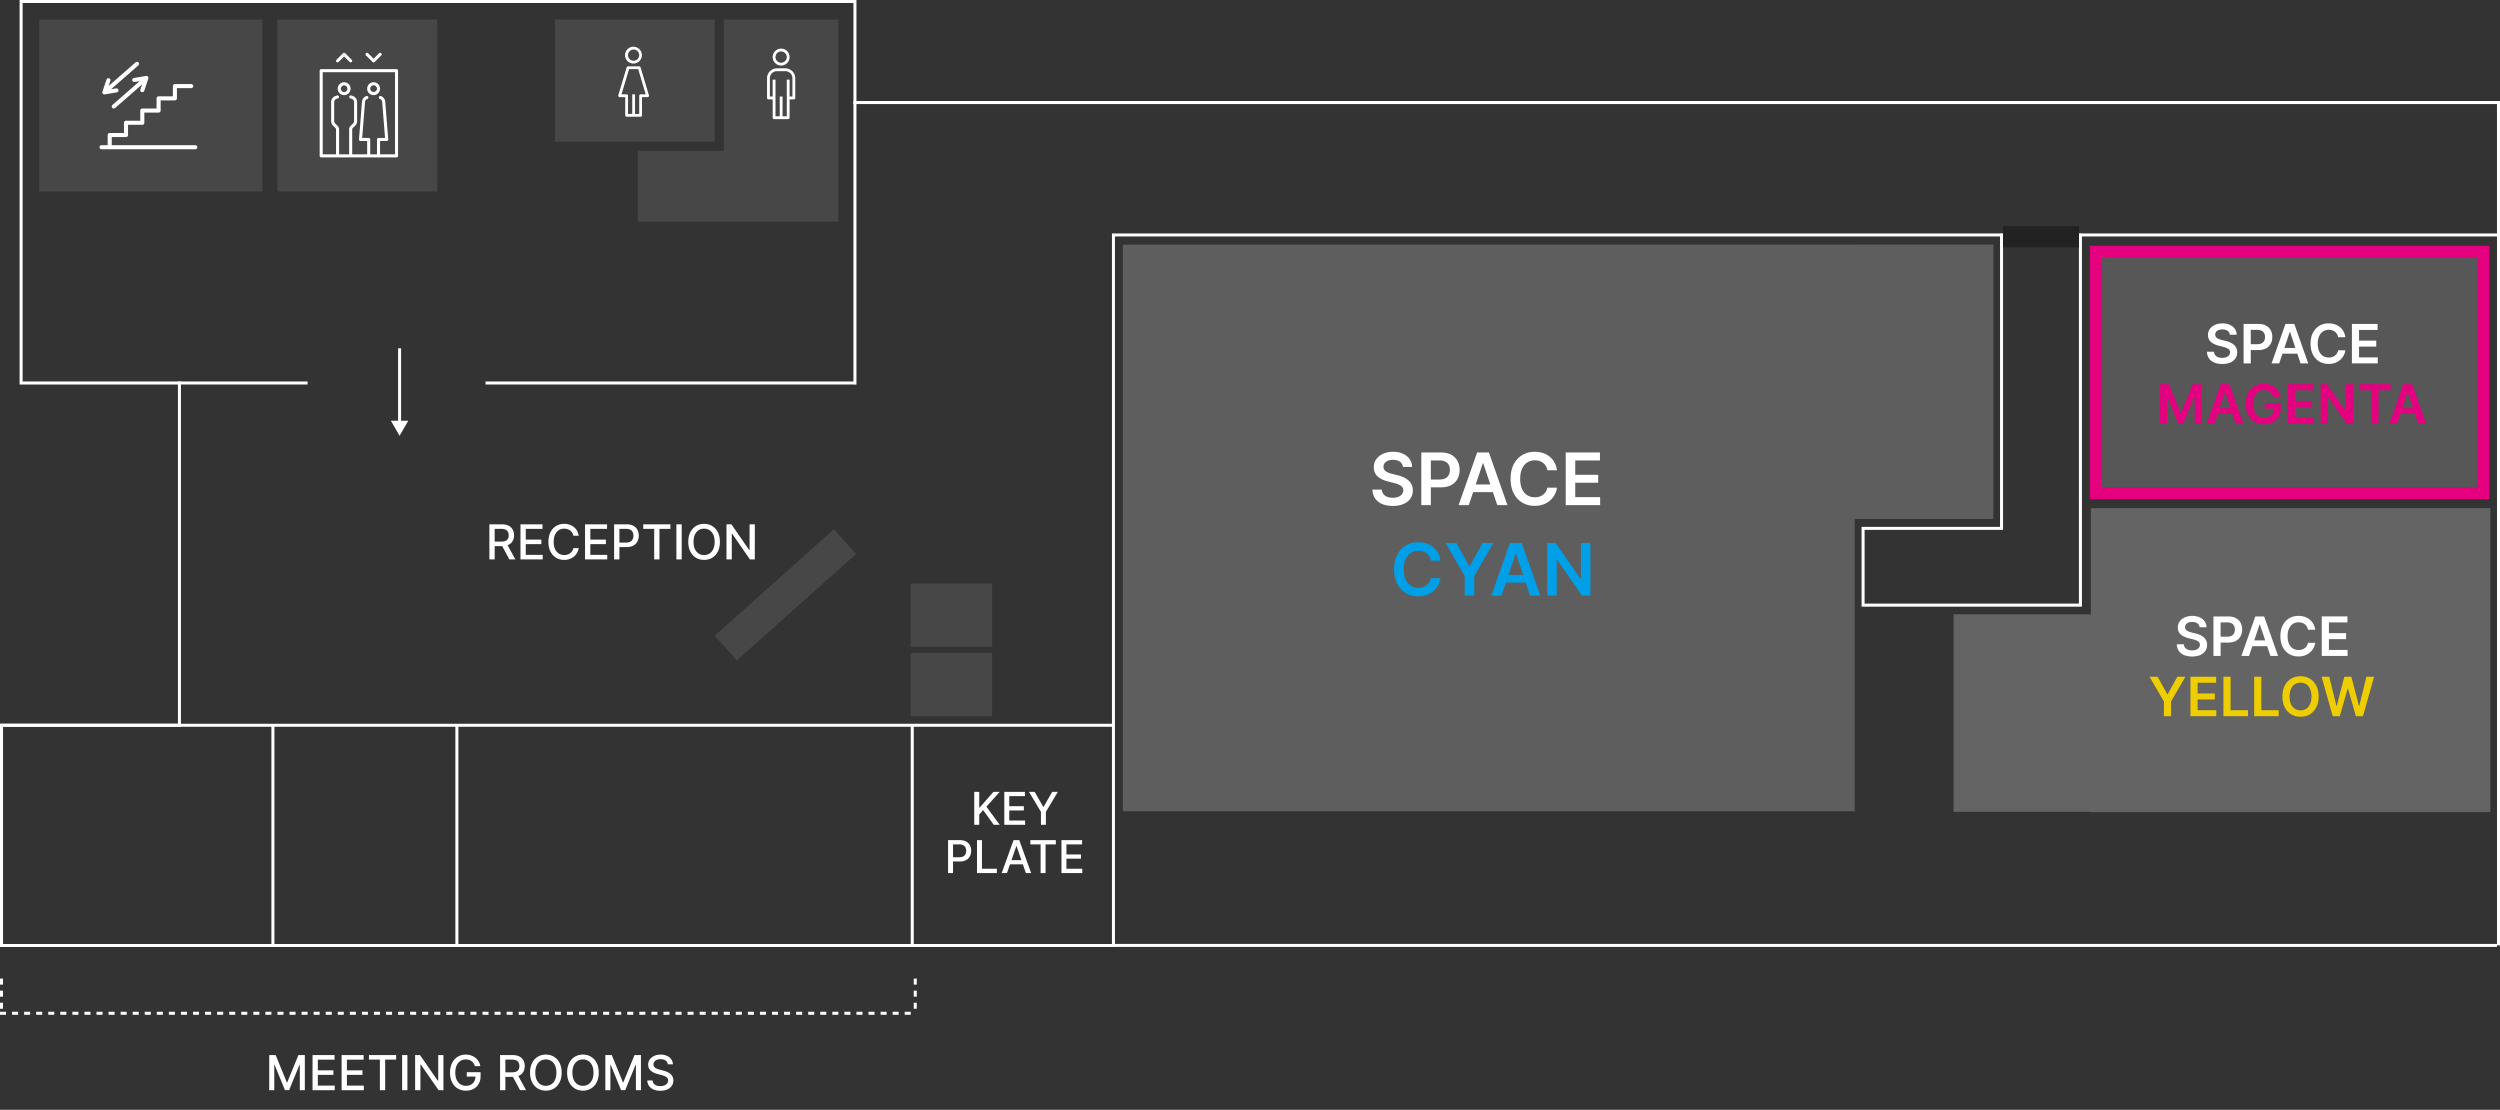 <svg width="829" height="368" fill="none" xmlns="http://www.w3.org/2000/svg"><rect width="100%" height="100%" fill="#333333" stroke="none"/><path d="M369.721 77.91h-.5v235.615H.5V240.5h59V127H7V.5h276.5V34h545v43.91H369.721Z" stroke="#fff"/><path opacity=".1" fill="#fff" d="M13 6.5h74v57H13z"/><path d="M64.755 48.149H37.054v-2.703h4.73a.675.675 0 0 0 .675-.675v-3.379h4.73a.675.675 0 0 0 .675-.675v-3.378h4.73a.675.675 0 0 0 .675-.676v-3.378h4.73a.675.675 0 0 0 .675-.676v-3.378h4.73a.675.675 0 1 0 0-1.351h-5.406a.675.675 0 0 0-.675.675v3.379h-4.73a.675.675 0 0 0-.675.675v3.378h-4.73a.675.675 0 0 0-.675.676v3.378h-4.73a.675.675 0 0 0-.675.676v3.378h-4.73a.675.675 0 0 0-.675.676v3.378h-2.027a.675.675 0 1 0 0 1.351h31.079a.675.675 0 1 0 0-1.351ZM37.73 35.986a.672.672 0 0 0 .445-.167l8.937-7.82-.564 1.692a.676.676 0 0 0 1.283.428l1.351-4.054a.674.674 0 0 0-.752-.88l-4.054.675a.677.677 0 0 0 .222 1.333l1.708-.284-9.02 7.892a.674.674 0 0 0 .444 1.185ZM45.42 20.5a.672.672 0 0 0-.445.167l-8.937 7.82.564-1.692a.676.676 0 0 0-1.282-.428l-1.352 4.054a.674.674 0 0 0 .753.88l4.053-.675a.677.677 0 0 0-.222-1.333l-1.708.284 9.02-7.892a.674.674 0 0 0-.444-1.185Z" fill="#fff"/><path opacity=".1" fill="#fff" d="M92 6.5h53v57H92zm92 0h53V47h-53zm118 187h27v21h-27zm0 23h27v21h-27zm-65-5.692 39.526-35.308 7.328 8.203-39.526 35.309z"/><path opacity=".1" d="M240 6.5h38v67h-66.5V50H240V6.5Z" fill="#fff"/><path d="M131.492 22.931h-24.984a.508.508 0 0 0-.508.508v28.243c0 .28.228.508.508.508h24.984c.28 0 .508-.228.508-.508V23.439a.508.508 0 0 0-.508-.508Zm-.508 28.243h-4.958v-4.415h2.207a.507.507 0 0 0 .507-.549l-1.001-12.503a2.133 2.133 0 0 0-1.454-1.858.508.508 0 0 0-.322.964c.428.143.727.525.763.975l.957 11.954h-2.166a.508.508 0 0 0-.508.508v4.924h-2.242V46.25a.508.508 0 0 0-.508-.509h-2.165l.956-11.954c.036-.45.335-.832.763-.974a.508.508 0 0 0-.321-.965 2.133 2.133 0 0 0-1.455 1.858l-1 12.503a.506.506 0 0 0 .506.549h2.208v4.415h-4.958v-8.275c0-.155.06-.3.169-.41l.834-.833c.404-.404.626-.94.626-1.512v-6.297c0-.922-.587-1.737-1.462-2.028l-.515-.172a.509.509 0 0 0-.321.964l.515.172c.459.153.767.58.767 1.064v6.297c0 .3-.117.581-.329.793l-.834.834a1.584 1.584 0 0 0-.467 1.128v8.275h-3.328v-8.275c0-.426-.166-.827-.467-1.128l-.834-.834a1.114 1.114 0 0 1-.329-.793v-6.297c0-.484.308-.911.767-1.064l.515-.172a.51.51 0 0 0-.321-.964l-.516.172a2.135 2.135 0 0 0-1.461 2.028v6.297c0 .571.222 1.108.626 1.512l.834.834a.574.574 0 0 1 .169.409v8.275h-4.415V23.948h23.968v27.226Z" fill="#fff"/><path d="M114.112 31.551a2.14 2.14 0 0 0 2.138-2.137 2.14 2.14 0 0 0-2.138-2.138 2.14 2.14 0 0 0-2.137 2.138 2.14 2.14 0 0 0 2.137 2.137Zm0-3.258a1.122 1.122 0 0 1 0 2.242 1.122 1.122 0 0 1 0-2.242Zm9.775 3.258a2.14 2.14 0 0 0 2.138-2.137 2.14 2.14 0 0 0-2.138-2.138 2.14 2.14 0 0 0-2.137 2.138 2.14 2.14 0 0 0 2.137 2.137Zm0-3.258c.619 0 1.122.503 1.122 1.12a1.123 1.123 0 0 1-2.243 0c0-.617.503-1.12 1.121-1.12Zm-11.59-7.753 1.813-1.813 1.813 1.813a.51.51 0 0 0 .719 0 .509.509 0 0 0 0-.719l-2.172-2.172a.509.509 0 0 0-.719 0l-2.172 2.172a.507.507 0 1 0 .718.719Zm11.231 0a.51.51 0 0 0 .719 0l2.172-2.172a.507.507 0 1 0-.718-.72l-1.813 1.814-1.814-1.813a.507.507 0 1 0-.718.718l2.172 2.173Z" fill="#fff"/><path fill-rule="evenodd" clip-rule="evenodd" d="M661.001 81.1h-46v.024H372.332v187.887h242.687V172.1h45.982v-91Z" fill="#5E5E5E"/><path d="M465.207 154.844c-.079-.745-.414-1.324-1.005-1.739-.586-.415-1.347-.622-2.284-.622-.659 0-1.225.099-1.696.298-.472.199-.833.469-1.083.81-.25.341-.378.73-.383 1.168 0 .363.082.678.247.946.17.267.4.494.69.681.29.182.611.336.963.461.353.125.708.23 1.066.315l1.636.409c.659.153 1.293.361 1.901.622a6.717 6.717 0 0 1 1.644.989c.489.398.875.878 1.159 1.44.285.563.427 1.222.427 1.977 0 1.023-.262 1.924-.784 2.702-.523.773-1.279 1.378-2.267 1.815-.983.432-2.174.648-3.572.648-1.357 0-2.536-.21-3.536-.63-.995-.421-1.773-1.035-2.336-1.841-.556-.807-.858-1.79-.903-2.949h3.111c.045.608.233 1.113.562 1.517.33.403.759.704 1.287.903a5.096 5.096 0 0 0 1.79.298c.687 0 1.29-.102 1.807-.306.522-.211.932-.5 1.227-.87.295-.375.446-.812.452-1.312-.006-.455-.139-.83-.401-1.125-.261-.301-.628-.551-1.099-.75a10.547 10.547 0 0 0-1.637-.546l-1.985-.511c-1.438-.369-2.574-.929-3.41-1.679-.829-.756-1.244-1.758-1.244-3.008 0-1.029.279-1.929.835-2.702.563-.773 1.327-1.372 2.293-1.798.966-.432 2.06-.648 3.281-.648 1.239 0 2.324.216 3.256.648.937.426 1.673 1.019 2.207 1.781.534.755.81 1.625.827 2.608h-3.043Zm6.101 12.656v-17.455h6.545c1.341 0 2.466.25 3.375.75.915.5 1.605 1.188 2.071 2.063.472.869.707 1.858.707 2.966 0 1.119-.235 2.113-.707 2.983-.472.869-1.168 1.554-2.088 2.054-.921.494-2.054.741-3.401.741h-4.338v-2.599h3.912c.784 0 1.426-.137 1.926-.409.5-.273.87-.648 1.108-1.125.245-.478.367-1.026.367-1.645s-.122-1.165-.367-1.636a2.481 2.481 0 0 0-1.116-1.1c-.5-.267-1.145-.4-1.935-.4h-2.898V167.5h-3.161Zm15.741 0h-3.375l6.145-17.455h3.903l6.154 17.455h-3.375l-4.662-13.875h-.137l-4.653 13.875Zm.111-6.844h9.204v2.54h-9.204v-2.54Zm29.135-4.721h-3.188a3.962 3.962 0 0 0-.503-1.39 3.722 3.722 0 0 0-2.156-1.679 4.873 4.873 0 0 0-1.491-.221c-.949 0-1.79.239-2.523.716-.733.471-1.307 1.165-1.722 2.079-.414.909-.622 2.02-.622 3.333 0 1.335.208 2.46.622 3.375.421.909.995 1.596 1.722 2.062.733.46 1.571.691 2.514.691.523 0 1.012-.069 1.466-.205.46-.142.872-.349 1.236-.622a3.781 3.781 0 0 0 1.457-2.369l3.188.017a6.874 6.874 0 0 1-.776 2.335 6.894 6.894 0 0 1-1.542 1.926 7.116 7.116 0 0 1-2.233 1.295c-.853.307-1.799.461-2.838.461-1.535 0-2.904-.355-4.108-1.066-1.205-.71-2.154-1.735-2.847-3.076-.693-1.341-1.04-2.949-1.04-4.824 0-1.881.35-3.489 1.049-4.824.698-1.341 1.65-2.367 2.855-3.077 1.204-.71 2.568-1.065 4.091-1.065.971 0 1.875.136 2.71.409a6.946 6.946 0 0 1 2.233 1.202 6.393 6.393 0 0 1 1.611 1.926c.426.755.704 1.619.835 2.591Zm2.895 11.565v-17.455h11.353v2.651h-8.191v4.739h7.603v2.65h-7.603v4.764h8.259v2.651H519.19ZM89.278 349.864h2.131l3.705 9.045h.136l3.704-9.045h2.131V361.5h-1.67v-8.42h-.108l-3.432 8.403h-1.386l-3.432-8.409h-.108v8.426h-1.67v-11.636Zm14.36 11.636v-11.636h7.295v1.511h-5.54v3.545h5.16v1.506h-5.16v3.563h5.608v1.511h-7.363Zm9.64 0v-11.636h7.296v1.511h-5.54v3.545h5.159v1.506h-5.159v3.563h5.608v1.511h-7.364Zm9.067-10.125v-1.511h9.006v1.511h-3.631V361.5h-1.75v-10.125h-3.625Zm12.752-1.511V361.5h-1.756v-11.636h1.756Zm11.948 0V361.5h-1.613l-5.915-8.534h-.108v8.534h-1.756v-11.636h1.625l5.921 8.545h.108v-8.545h1.738Zm10.437 3.676a3.529 3.529 0 0 0-.444-.926 2.803 2.803 0 0 0-1.522-1.154 3.51 3.51 0 0 0-1.063-.153 3.22 3.22 0 0 0-1.773.505c-.526.338-.943.832-1.25 1.483-.303.648-.454 1.442-.454 2.381 0 .943.153 1.741.46 2.392.307.652.727 1.146 1.261 1.483.535.337 1.142.506 1.824.506.633 0 1.184-.129 1.654-.387a2.688 2.688 0 0 0 1.096-1.09c.262-.474.392-1.031.392-1.671l.455.085h-3.33v-1.449h4.574v1.324c0 .978-.208 1.826-.625 2.546a4.255 4.255 0 0 1-1.716 1.659c-.727.39-1.56.585-2.5.585-1.053 0-1.977-.242-2.772-.727-.792-.485-1.41-1.173-1.853-2.063-.443-.894-.664-1.954-.664-3.181 0-.929.128-1.762.386-2.5.257-.739.619-1.366 1.085-1.881a4.743 4.743 0 0 1 1.654-1.188 5.181 5.181 0 0 1 2.085-.414c.629 0 1.214.092 1.755.278a4.735 4.735 0 0 1 1.455.79c.428.341.782.746 1.062 1.216.281.466.47.983.569 1.551h-1.801Zm8.343 7.96v-11.636h4.148c.902 0 1.65.155 2.244.466.599.31 1.046.74 1.341 1.289.296.546.443 1.176.443 1.892 0 .712-.149 1.339-.448 1.881-.296.538-.743.956-1.341 1.256-.595.299-1.343.449-2.245.449h-3.142v-1.512h2.983c.568 0 1.031-.081 1.387-.244.359-.163.623-.4.789-.71.167-.311.25-.684.25-1.12 0-.439-.085-.82-.255-1.142a1.649 1.649 0 0 0-.79-.738c-.356-.175-.824-.262-1.403-.262h-2.205V361.5h-1.756Zm5.745-5.25 2.875 5.25h-2l-2.819-5.25h1.944Zm14.676-.568c0 1.242-.228 2.31-.682 3.204-.455.891-1.078 1.576-1.869 2.057-.788.477-1.684.716-2.688.716-1.007 0-1.907-.239-2.699-.716-.788-.481-1.409-1.168-1.863-2.062-.455-.894-.682-1.961-.682-3.199 0-1.243.227-2.309.682-3.199.454-.894 1.075-1.58 1.863-2.057.792-.481 1.692-.721 2.699-.721 1.004 0 1.9.24 2.688.721.791.477 1.414 1.163 1.869 2.057.454.89.682 1.956.682 3.199Zm-1.739 0c0-.947-.153-1.745-.46-2.392-.303-.652-.72-1.144-1.25-1.478a3.25 3.25 0 0 0-1.79-.505c-.67 0-1.269.168-1.795.505-.527.334-.944.826-1.25 1.478-.303.647-.455 1.445-.455 2.392 0 .947.152 1.746.455 2.398.306.647.723 1.14 1.25 1.477.526.333 1.125.5 1.795.5.667 0 1.263-.167 1.79-.5.53-.337.947-.83 1.25-1.477.307-.652.46-1.451.46-2.398Zm14.036 0c0 1.242-.228 2.31-.682 3.204-.455.891-1.078 1.576-1.87 2.057-.787.477-1.683.716-2.687.716-1.008 0-1.907-.239-2.699-.716-.788-.481-1.409-1.168-1.864-2.062-.454-.894-.681-1.961-.681-3.199 0-1.243.227-2.309.681-3.199.455-.894 1.076-1.58 1.864-2.057.792-.481 1.691-.721 2.699-.721 1.004 0 1.9.24 2.687.721.792.477 1.415 1.163 1.87 2.057.454.89.682 1.956.682 3.199Zm-1.739 0c0-.947-.153-1.745-.46-2.392-.303-.652-.72-1.144-1.25-1.478a3.25 3.25 0 0 0-1.79-.505c-.67 0-1.269.168-1.795.505-.527.334-.944.826-1.25 1.478-.304.647-.455 1.445-.455 2.392 0 .947.151 1.746.455 2.398.306.647.723 1.14 1.25 1.477.526.333 1.125.5 1.795.5.667 0 1.263-.167 1.79-.5.53-.337.947-.83 1.25-1.477.307-.652.46-1.451.46-2.398Zm3.928-5.818h2.13l3.705 9.045h.136l3.705-9.045h2.13V361.5h-1.67v-8.42h-.108l-3.432 8.403h-1.386l-3.432-8.409h-.108v8.426h-1.67v-11.636Zm20.706 3.056a1.665 1.665 0 0 0-.75-1.25c-.44-.299-.993-.448-1.66-.448-.477 0-.89.075-1.238.227-.349.148-.62.352-.813.613a1.454 1.454 0 0 0-.284.881c0 .277.065.515.193.716.133.201.305.369.517.506.216.132.447.244.694.335.246.087.483.159.71.216l1.136.295c.371.091.752.214 1.142.37.39.155.752.36 1.085.613.334.254.603.568.807.944.209.374.313.823.313 1.346 0 .659-.171 1.244-.512 1.756-.337.511-.827.915-1.471 1.21-.64.295-1.415.443-2.324.443-.871 0-1.625-.138-2.261-.415-.637-.276-1.135-.668-1.495-1.176-.36-.511-.558-1.117-.596-1.818h1.761c.034.421.171.771.409 1.051.243.277.551.483.926.62.379.132.794.198 1.245.198.496 0 .937-.077 1.323-.233.391-.159.697-.378.921-.659.223-.284.335-.615.335-.994 0-.345-.098-.627-.295-.847a2.194 2.194 0 0 0-.79-.545 7.771 7.771 0 0 0-1.119-.381l-1.375-.375c-.932-.253-1.671-.627-2.216-1.119-.542-.492-.813-1.144-.813-1.955 0-.67.182-1.255.546-1.755.363-.5.856-.888 1.477-1.165.621-.28 1.322-.42 2.102-.42.788 0 1.483.138 2.085.414.606.277 1.084.658 1.432 1.142.349.481.531 1.034.546 1.659h-1.693Zm101.627-79.42v-10.909h1.646v5.209h.133l4.575-5.209h2.073l-4.4 4.911 4.416 5.998h-1.982L326 268.626l-1.289 1.481v3.393h-1.646Zm9.961 0v-10.909h6.839v1.417h-5.193v3.324h4.836v1.411h-4.836v3.34h5.257v1.417h-6.903Zm8.196-10.909h1.87l2.85 4.959h.117l2.85-4.959h1.869l-3.958 6.626v4.283h-1.64v-4.283l-3.958-6.626ZM314.378 289.5v-10.909h3.889c.848 0 1.552.154 2.109.463.558.309.975.732 1.252 1.268.277.533.415 1.133.415 1.801 0 .671-.14 1.274-.42 1.811a3.046 3.046 0 0 1-1.258 1.267c-.557.309-1.258.464-2.104.464h-2.674v-1.396h2.525c.536 0 .971-.092 1.305-.277.334-.188.579-.444.735-.767.157-.323.235-.691.235-1.102 0-.412-.078-.778-.235-1.098a1.683 1.683 0 0 0-.74-.751c-.334-.181-.774-.272-1.321-.272h-2.067v9.498h-1.646Zm9.595 0v-10.909h1.646v9.492h4.943v1.417h-6.589Zm9.945 0h-1.747l3.926-10.909h1.901l3.926 10.909h-1.747l-3.084-8.928h-.086l-3.089 8.928Zm.293-4.272h5.667v1.385h-5.667v-1.385Zm7.461-5.22v-1.417h8.443v1.417h-3.404v9.492h-1.64v-9.492h-3.399Zm10.309 9.492v-10.909h6.839v1.417h-5.193v3.324h4.836v1.411h-4.836v3.34h5.257v1.417h-6.903Z" fill="#fff"/><path d="M477.662 185.935h-3.188a3.96 3.96 0 0 0-.502-1.39 3.754 3.754 0 0 0-.912-1.039 3.828 3.828 0 0 0-1.245-.64 4.873 4.873 0 0 0-1.491-.221c-.949 0-1.79.239-2.523.716-.733.471-1.307 1.165-1.721 2.079-.415.909-.623 2.02-.623 3.333 0 1.335.208 2.46.623 3.375.42.909.994 1.596 1.721 2.062.733.46 1.571.691 2.514.691.523 0 1.012-.069 1.466-.205.46-.142.872-.349 1.236-.622a3.781 3.781 0 0 0 1.457-2.369l3.188.017a6.852 6.852 0 0 1-.776 2.335 6.894 6.894 0 0 1-1.542 1.926 7.116 7.116 0 0 1-2.233 1.295c-.852.307-1.798.461-2.838.461-1.534 0-2.904-.355-4.108-1.066-1.205-.71-2.154-1.735-2.847-3.076-.693-1.341-1.04-2.949-1.04-4.824 0-1.881.35-3.489 1.049-4.824.699-1.341 1.65-2.367 2.855-3.077 1.204-.71 2.568-1.065 4.091-1.065.971 0 1.875.136 2.71.409.835.273 1.58.673 2.233 1.202a6.393 6.393 0 0 1 1.611 1.926c.426.755.704 1.619.835 2.591Zm1.702-5.89h3.571l4.27 7.722h.171l4.27-7.722h3.571l-6.35 10.944v6.511h-3.153v-6.511l-6.35-10.944Zm18.552 17.455h-3.375l6.145-17.455h3.903l6.154 17.455h-3.375l-4.662-13.875h-.136l-4.654 13.875Zm.111-6.844h9.205v2.54h-9.205v-2.54Zm29.359-10.611V197.5h-2.813l-8.224-11.889h-.145V197.5h-3.162v-17.455h2.829l8.216 11.898h.154v-11.898h3.145Z" fill="#00A0E9"/><path d="M210.106 15.5a2.786 2.786 0 1 0 0 5.571 2.786 2.786 0 0 0 0-5.571Zm0 4.643a1.857 1.857 0 1 1 0-3.714 1.857 1.857 0 0 1 0 3.714Zm5.088 11.473-2.785-9.285a.465.465 0 0 0-.445-.331h-3.714a.465.465 0 0 0-.445.33l-2.785 9.286a.464.464 0 0 0 .444.597h1.857v6.035c0 .257.208.465.465.465h4.642a.464.464 0 0 0 .464-.465v-6.035h1.857a.464.464 0 0 0 .445-.597Zm-2.766-.331a.464.464 0 0 0-.464.464v6.035h-1.393v-6.5h-.928v6.5h-1.393V31.75a.464.464 0 0 0-.464-.464h-1.698l2.507-8.357h3.023l2.507 8.357h-1.697Zm46.596-15.164a2.805 2.805 0 1 0 0 5.61 2.805 2.805 0 0 0 0-5.61Zm0 4.676a1.87 1.87 0 1 1 0-3.74 1.87 1.87 0 0 1 0 3.74Zm1.404 1.871h-2.805a3.276 3.276 0 0 0-3.273 3.273v6.545c0 .259.209.468.467.468h1.403v6.078c0 .259.209.468.467.468h4.676c.258 0 .468-.21.468-.468v-6.078h1.402c.259 0 .468-.21.468-.468v-6.545a3.276 3.276 0 0 0-3.273-3.273Zm2.338 9.35h-.935v-5.61h-.935v12.157h-1.403v-6.546h-.935v6.546h-1.403V26.408h-.935v5.61h-.935V25.94a2.34 2.34 0 0 1 2.338-2.337h2.805a2.34 2.34 0 0 1 2.338 2.337v6.079Z" fill="#fff"/><path opacity=".24" fill="#fff" d="M647.801 203.7h45.5v65.5h-45.5zm45.504-35.2h132.5v100.8h-132.5z"/><path d="M663.71 174.703V78h26.158v122.663h-72.067v-25.46h45.909v-.5Z" stroke="#fff"/><path d="M695 83.5h128.5v80H695v-80Z" fill="#575757" stroke="#E4007F" stroke-width="4"/><path d="M739.406 111.008c-.06-.558-.312-.993-.755-1.304-.439-.311-1.01-.467-1.713-.467-.494 0-.918.075-1.272.224-.353.149-.624.351-.812.607a1.48 1.48 0 0 0-.287.876c0 .273.062.509.185.709a1.7 1.7 0 0 0 .518.512c.217.136.458.251.722.345.264.094.531.173.799.236l1.227.307c.495.115.97.271 1.426.467.46.196.871.443 1.234.741.366.299.656.659.869 1.081.213.421.319.916.319 1.483 0 .767-.196 1.442-.588 2.026-.392.579-.958 1.033-1.7 1.361-.737.324-1.63.486-2.678.486-1.019 0-1.903-.158-2.653-.473-.746-.315-1.329-.775-1.751-1.381-.418-.605-.644-1.342-.678-2.211h2.333c.034.456.175.835.422 1.138.247.302.569.528.965.677a3.83 3.83 0 0 0 1.343.224c.515 0 .967-.077 1.355-.23.392-.158.699-.375.92-.652.222-.281.335-.61.339-.985-.004-.341-.104-.622-.3-.843-.196-.226-.471-.414-.825-.563a7.928 7.928 0 0 0-1.227-.409l-1.49-.383c-1.078-.277-1.93-.697-2.556-1.26-.623-.566-.934-1.319-.934-2.256 0-.771.209-1.447.627-2.026.422-.58.995-1.029 1.719-1.349.725-.324 1.545-.486 2.461-.486.929 0 1.743.162 2.442.486.703.32 1.255.765 1.655 1.336.401.567.608 1.219.621 1.956h-2.282Zm4.575 9.492v-13.091h4.909c1.005 0 1.849.188 2.531.563.686.375 1.204.89 1.553 1.546.354.652.531 1.394.531 2.225 0 .839-.177 1.585-.531 2.237-.353.652-.875 1.166-1.566 1.541-.69.37-1.54.556-2.55.556h-3.254v-1.95h2.934c.588 0 1.07-.102 1.445-.307.375-.204.652-.485.831-.843.183-.358.275-.77.275-1.234 0-.465-.092-.874-.275-1.227a1.864 1.864 0 0 0-.838-.825c-.375-.2-.858-.3-1.451-.3h-2.173V120.5h-2.371Zm11.806 0h-2.531l4.608-13.091h2.928l4.615 13.091h-2.531l-3.497-10.406h-.102l-3.49 10.406Zm.083-5.133h6.903v1.905h-6.903v-1.905Zm21.851-3.541h-2.391a2.96 2.96 0 0 0-.377-1.042 2.791 2.791 0 0 0-1.617-1.259 3.632 3.632 0 0 0-1.118-.166c-.712 0-1.343.179-1.893.537-.549.353-.98.873-1.291 1.559-.311.682-.466 1.515-.466 2.5 0 1.001.155 1.845.466 2.531.316.682.746 1.197 1.291 1.547.55.345 1.179.517 1.886.517.392 0 .759-.051 1.1-.153a3 3 0 0 0 .926-.467 2.831 2.831 0 0 0 1.093-1.777l2.391.013a5.13 5.13 0 0 1-.582 1.752 5.145 5.145 0 0 1-1.157 1.444 5.332 5.332 0 0 1-1.674.972c-.639.23-1.349.345-2.129.345-1.15 0-2.177-.266-3.081-.799-.903-.533-1.615-1.302-2.135-2.308-.52-1.005-.78-2.211-.78-3.617 0-1.411.262-2.617.787-3.618.524-1.006 1.238-1.775 2.141-2.308.903-.533 1.926-.799 3.068-.799.729 0 1.406.102 2.033.307a5.217 5.217 0 0 1 1.675.901c.49.392.892.874 1.208 1.445.319.567.528 1.214.626 1.943Zm2.172 8.674v-13.091h8.514v1.988h-6.143v3.554h5.702v1.988h-5.702v3.573h6.194v1.988h-8.565Z" fill="#fff"/><path d="M716.291 127.409h2.902l3.887 9.486h.153l3.886-9.486h2.902V140.5h-2.275v-8.994h-.122l-3.618 8.956h-1.7l-3.618-8.975h-.121v9.013h-2.276v-13.091Zm17.994 13.091h-2.531l4.608-13.091h2.928l4.615 13.091h-2.531l-3.497-10.406h-.102l-3.49 10.406Zm.083-5.133h6.903v1.905h-6.903v-1.905Zm19.416-3.778a3.402 3.402 0 0 0-.441-.926 2.867 2.867 0 0 0-.665-.71 2.687 2.687 0 0 0-.882-.441 3.694 3.694 0 0 0-1.087-.153c-.703 0-1.329.177-1.879.53-.55.354-.982.874-1.298 1.56-.311.682-.466 1.513-.466 2.493 0 .988.155 1.826.466 2.512.311.686.744 1.208 1.298 1.566.554.354 1.197.53 1.93.53.665 0 1.24-.127 1.726-.383a2.71 2.71 0 0 0 1.132-1.087c.264-.473.396-1.027.396-1.662l.537.083h-3.554v-1.853h5.312v1.572c0 1.121-.239 2.09-.716 2.909a4.904 4.904 0 0 1-1.969 1.892c-.835.439-1.794.658-2.876.658-1.206 0-2.265-.271-3.177-.812-.908-.545-1.618-1.319-2.129-2.32-.507-1.006-.761-2.199-.761-3.58 0-1.056.15-2 .448-2.831.302-.831.724-1.537 1.266-2.116a5.392 5.392 0 0 1 1.904-1.33 6.084 6.084 0 0 1 2.378-.46c.725 0 1.4.107 2.026.32a5.369 5.369 0 0 1 1.669.895 4.876 4.876 0 0 1 1.828 3.144h-2.416Zm4.818 8.911v-13.091h8.514v1.988h-6.143v3.554h5.702v1.988h-5.702v3.573h6.194v1.988h-8.565Zm21.691-13.091V140.5h-2.109l-6.169-8.917h-.108v8.917h-2.372v-13.091h2.122l6.162 8.923h.115v-8.923h2.359Zm2.009 1.988v-1.988h10.444v1.988H788.7V140.5h-2.352v-11.103h-4.046Zm12.557 11.103h-2.531l4.608-13.091h2.928l4.615 13.091h-2.531l-3.497-10.406h-.102l-3.49 10.406Zm.083-5.133h6.904v1.905h-6.904v-1.905Z" fill="#E4007F"/><path d="M729.406 208.008c-.06-.558-.312-.993-.755-1.304-.439-.311-1.01-.467-1.713-.467-.494 0-.918.075-1.272.224-.353.149-.624.351-.812.607a1.48 1.48 0 0 0-.287.876c0 .273.062.509.185.709a1.7 1.7 0 0 0 .518.512c.217.136.458.251.722.345.264.094.531.173.799.236l1.227.307c.495.115.97.271 1.426.467.46.196.871.443 1.234.741.366.299.656.659.869 1.081.213.421.319.916.319 1.483 0 .767-.196 1.442-.588 2.026-.392.579-.958 1.033-1.7 1.361-.737.324-1.63.486-2.678.486-1.019 0-1.903-.158-2.653-.473-.746-.315-1.329-.775-1.751-1.381-.418-.605-.644-1.342-.678-2.211h2.333c.034.456.175.835.422 1.138.247.302.569.528.965.677a3.83 3.83 0 0 0 1.343.224c.515 0 .967-.077 1.355-.23.392-.158.699-.375.92-.652.222-.281.335-.61.339-.985-.004-.341-.104-.622-.3-.843-.196-.226-.471-.414-.825-.563a7.928 7.928 0 0 0-1.227-.409l-1.49-.383c-1.078-.277-1.93-.697-2.556-1.26-.623-.566-.934-1.319-.934-2.256 0-.771.209-1.447.627-2.026.422-.58.995-1.029 1.719-1.349.725-.324 1.545-.486 2.461-.486.929 0 1.743.162 2.442.486.703.32 1.255.765 1.655 1.336.401.567.608 1.219.621 1.956h-2.282Zm4.575 9.492v-13.091h4.909c1.005 0 1.849.188 2.531.563.686.375 1.204.89 1.553 1.546.354.652.531 1.394.531 2.225 0 .839-.177 1.585-.531 2.237-.353.652-.875 1.166-1.566 1.541-.69.37-1.54.556-2.55.556h-3.254v-1.95h2.934c.588 0 1.07-.102 1.445-.307.375-.204.652-.485.831-.843.183-.358.275-.77.275-1.234 0-.465-.092-.874-.275-1.227a1.864 1.864 0 0 0-.838-.825c-.375-.2-.858-.3-1.451-.3h-2.173V217.5h-2.371Zm11.806 0h-2.531l4.608-13.091h2.928l4.615 13.091h-2.531l-3.497-10.406h-.102l-3.49 10.406Zm.083-5.133h6.903v1.905h-6.903v-1.905Zm21.851-3.541h-2.391a2.96 2.96 0 0 0-.377-1.042 2.791 2.791 0 0 0-1.617-1.259 3.632 3.632 0 0 0-1.118-.166c-.712 0-1.343.179-1.893.537-.549.353-.98.873-1.291 1.559-.311.682-.466 1.515-.466 2.5 0 1.001.155 1.845.466 2.531.316.682.746 1.197 1.291 1.547.55.345 1.179.517 1.886.517.392 0 .759-.051 1.1-.153a3 3 0 0 0 .926-.467 2.831 2.831 0 0 0 1.093-1.777l2.391.013a5.13 5.13 0 0 1-.582 1.752 5.145 5.145 0 0 1-1.157 1.444 5.332 5.332 0 0 1-1.674.972c-.639.23-1.349.345-2.129.345-1.15 0-2.177-.266-3.081-.799-.903-.533-1.615-1.302-2.135-2.308-.52-1.005-.78-2.211-.78-3.617 0-1.411.262-2.617.787-3.618.524-1.006 1.238-1.775 2.141-2.308.903-.533 1.926-.799 3.068-.799.729 0 1.406.102 2.033.307a5.217 5.217 0 0 1 1.675.901c.49.392.892.874 1.208 1.445.319.567.528 1.214.626 1.943Zm2.172 8.674v-13.091h8.514v1.988h-6.143v3.554h5.702v1.988h-5.702v3.573h6.194v1.988h-8.565Z" fill="#fff"/><path d="M712.788 224.409h2.678l3.203 5.791h.127l3.203-5.791h2.678l-4.762 8.207v4.884h-2.365v-4.884l-4.762-8.207Zm13.569 13.091v-13.091h8.514v1.988h-6.143v3.554h5.702v1.988h-5.702v3.573h6.194v1.988h-8.565Zm10.933 0v-13.091h2.372v11.103h5.765v1.988h-8.137Zm10.196 0v-13.091h2.371v11.103h5.766v1.988h-8.137Zm21.383-6.545c0 1.41-.265 2.618-.793 3.624-.524 1.001-1.24 1.768-2.148 2.301-.903.533-1.928.799-3.074.799-1.147 0-2.174-.266-3.081-.799-.904-.537-1.62-1.306-2.148-2.308-.524-1.005-.786-2.211-.786-3.617 0-1.411.262-2.617.786-3.618.528-1.006 1.244-1.775 2.148-2.308.907-.533 1.934-.799 3.081-.799 1.146 0 2.171.266 3.074.799.908.533 1.624 1.302 2.148 2.308.528 1.001.793 2.207.793 3.618Zm-2.385 0c0-.993-.155-1.831-.466-2.513-.307-.686-.733-1.203-1.279-1.553-.545-.353-1.174-.53-1.885-.53-.712 0-1.341.177-1.886.53-.546.35-.974.867-1.285 1.553-.307.682-.46 1.52-.46 2.513 0 .992.153 1.832.46 2.518.311.682.739 1.2 1.285 1.553.545.35 1.174.524 1.886.524.711 0 1.34-.174 1.885-.524.546-.353.972-.871 1.279-1.553.311-.686.466-1.526.466-2.518Zm7.048 6.545-3.695-13.091h2.55l2.359 9.62h.121l2.519-9.62h2.32l2.525 9.627h.115l2.359-9.627h2.55l-3.694 13.091h-2.34l-2.621-9.185h-.102l-2.627 9.185h-2.339Z" fill="#EECE00"/><path stroke="#fff" d="M.5 240.486v73.028m90-73.014v73.027m61-73.027v73.027m151-73.027v73.027M283.5 33.5v94.03M59 127h43m59 0h123M0 240.5h369"/><path d="M162.278 185.5v-11.636h4.148c.902 0 1.65.155 2.244.466.599.31 1.046.74 1.341 1.289.296.546.444 1.176.444 1.892 0 .712-.15 1.339-.449 1.881-.296.538-.743.956-1.341 1.256-.595.299-1.343.449-2.245.449h-3.142v-1.512h2.983c.569 0 1.031-.081 1.387-.244.36-.163.623-.4.79-.71.166-.311.25-.684.25-1.12 0-.439-.086-.82-.256-1.142a1.649 1.649 0 0 0-.79-.738c-.356-.175-.824-.262-1.403-.262h-2.205V185.5h-1.756Zm5.745-5.25 2.875 5.25h-2l-2.818-5.25h1.943Zm4.568 5.25v-11.636h7.295v1.511h-5.539v3.545h5.159v1.506h-5.159v3.563h5.608v1.511h-7.364Zm19.305-7.852h-1.772a2.717 2.717 0 0 0-1.063-1.733 2.93 2.93 0 0 0-.903-.455 3.538 3.538 0 0 0-1.051-.153 3.29 3.29 0 0 0-1.802.505c-.526.338-.943.832-1.25 1.483-.303.652-.454 1.447-.454 2.387 0 .947.151 1.746.454 2.398.307.651.726 1.143 1.256 1.477.53.333 1.127.5 1.79.5.367 0 .716-.049 1.045-.148a3 3 0 0 0 .904-.449 2.732 2.732 0 0 0 1.074-1.71l1.772.006a4.722 4.722 0 0 1-.551 1.579 4.36 4.36 0 0 1-1.04 1.239c-.42.345-.901.612-1.443.801a5.343 5.343 0 0 1-1.773.284c-1.007 0-1.905-.239-2.693-.716-.788-.481-1.409-1.168-1.863-2.062-.451-.894-.676-1.961-.676-3.199 0-1.243.227-2.309.681-3.199.455-.894 1.076-1.58 1.864-2.057.788-.481 1.684-.721 2.687-.721.618 0 1.194.089 1.728.267a4.55 4.55 0 0 1 1.449.772c.428.337.782.75 1.062 1.239.28.485.47 1.04.568 1.665Zm2.101 7.852v-11.636h7.296v1.511h-5.54v3.545h5.159v1.506h-5.159v3.563h5.608v1.511h-7.364Zm9.641 0v-11.636h4.148c.905 0 1.655.164 2.25.494.594.329 1.039.78 1.335 1.352.295.568.443 1.209.443 1.921 0 .716-.15 1.36-.449 1.931-.295.569-.742 1.019-1.341 1.353-.595.329-1.343.494-2.244.494h-2.852v-1.489h2.693c.572 0 1.036-.098 1.392-.295.356-.201.617-.473.784-.818.167-.345.25-.737.25-1.176 0-.44-.083-.83-.25-1.171a1.793 1.793 0 0 0-.79-.801c-.356-.193-.826-.29-1.409-.29h-2.205V185.5h-1.755Zm9.66-10.125v-1.511h9.006v1.511h-3.631V185.5h-1.75v-10.125h-3.625Zm12.752-1.511V185.5h-1.756v-11.636h1.756Zm12.664 5.818c0 1.242-.227 2.31-.681 3.204-.455.891-1.078 1.576-1.87 2.057-.788.477-1.683.716-2.687.716-1.008 0-1.907-.239-2.699-.716-.788-.481-1.409-1.168-1.864-2.062-.454-.894-.681-1.961-.681-3.199 0-1.243.227-2.309.681-3.199.455-.894 1.076-1.58 1.864-2.057.792-.481 1.691-.721 2.699-.721 1.004 0 1.899.24 2.687.721.792.477 1.415 1.163 1.87 2.057.454.89.681 1.956.681 3.199Zm-1.738 0c0-.947-.154-1.745-.46-2.392-.303-.652-.72-1.144-1.25-1.478a3.25 3.25 0 0 0-1.79-.505 3.26 3.26 0 0 0-1.796.505c-.526.334-.943.826-1.25 1.478-.303.647-.454 1.445-.454 2.392 0 .947.151 1.746.454 2.398.307.647.724 1.14 1.25 1.477a3.29 3.29 0 0 0 1.796.5c.667 0 1.263-.167 1.79-.5.53-.337.947-.83 1.25-1.477.306-.652.46-1.451.46-2.398Zm13.319-5.818V185.5h-1.613l-5.915-8.534h-.108v8.534h-1.756v-11.636h1.625l5.921 8.545h.108v-8.545h1.738Z" fill="#fff"/><path stroke="#fff" d="M369 313.5h459m.5-280v280"/><path stroke="#fff" stroke-dasharray="2 2" d="M.5 324.5v12M0 336h303m.5-11.5v12"/><path d="m132.5 144.508 2.887-5h-5.774l2.887 5Zm-.5-29.017v24.517h1v-24.517h-1Z" fill="#fff"/><path fill="#222" d="M664.199 75h25.2v7h-25.2z"/></svg>
